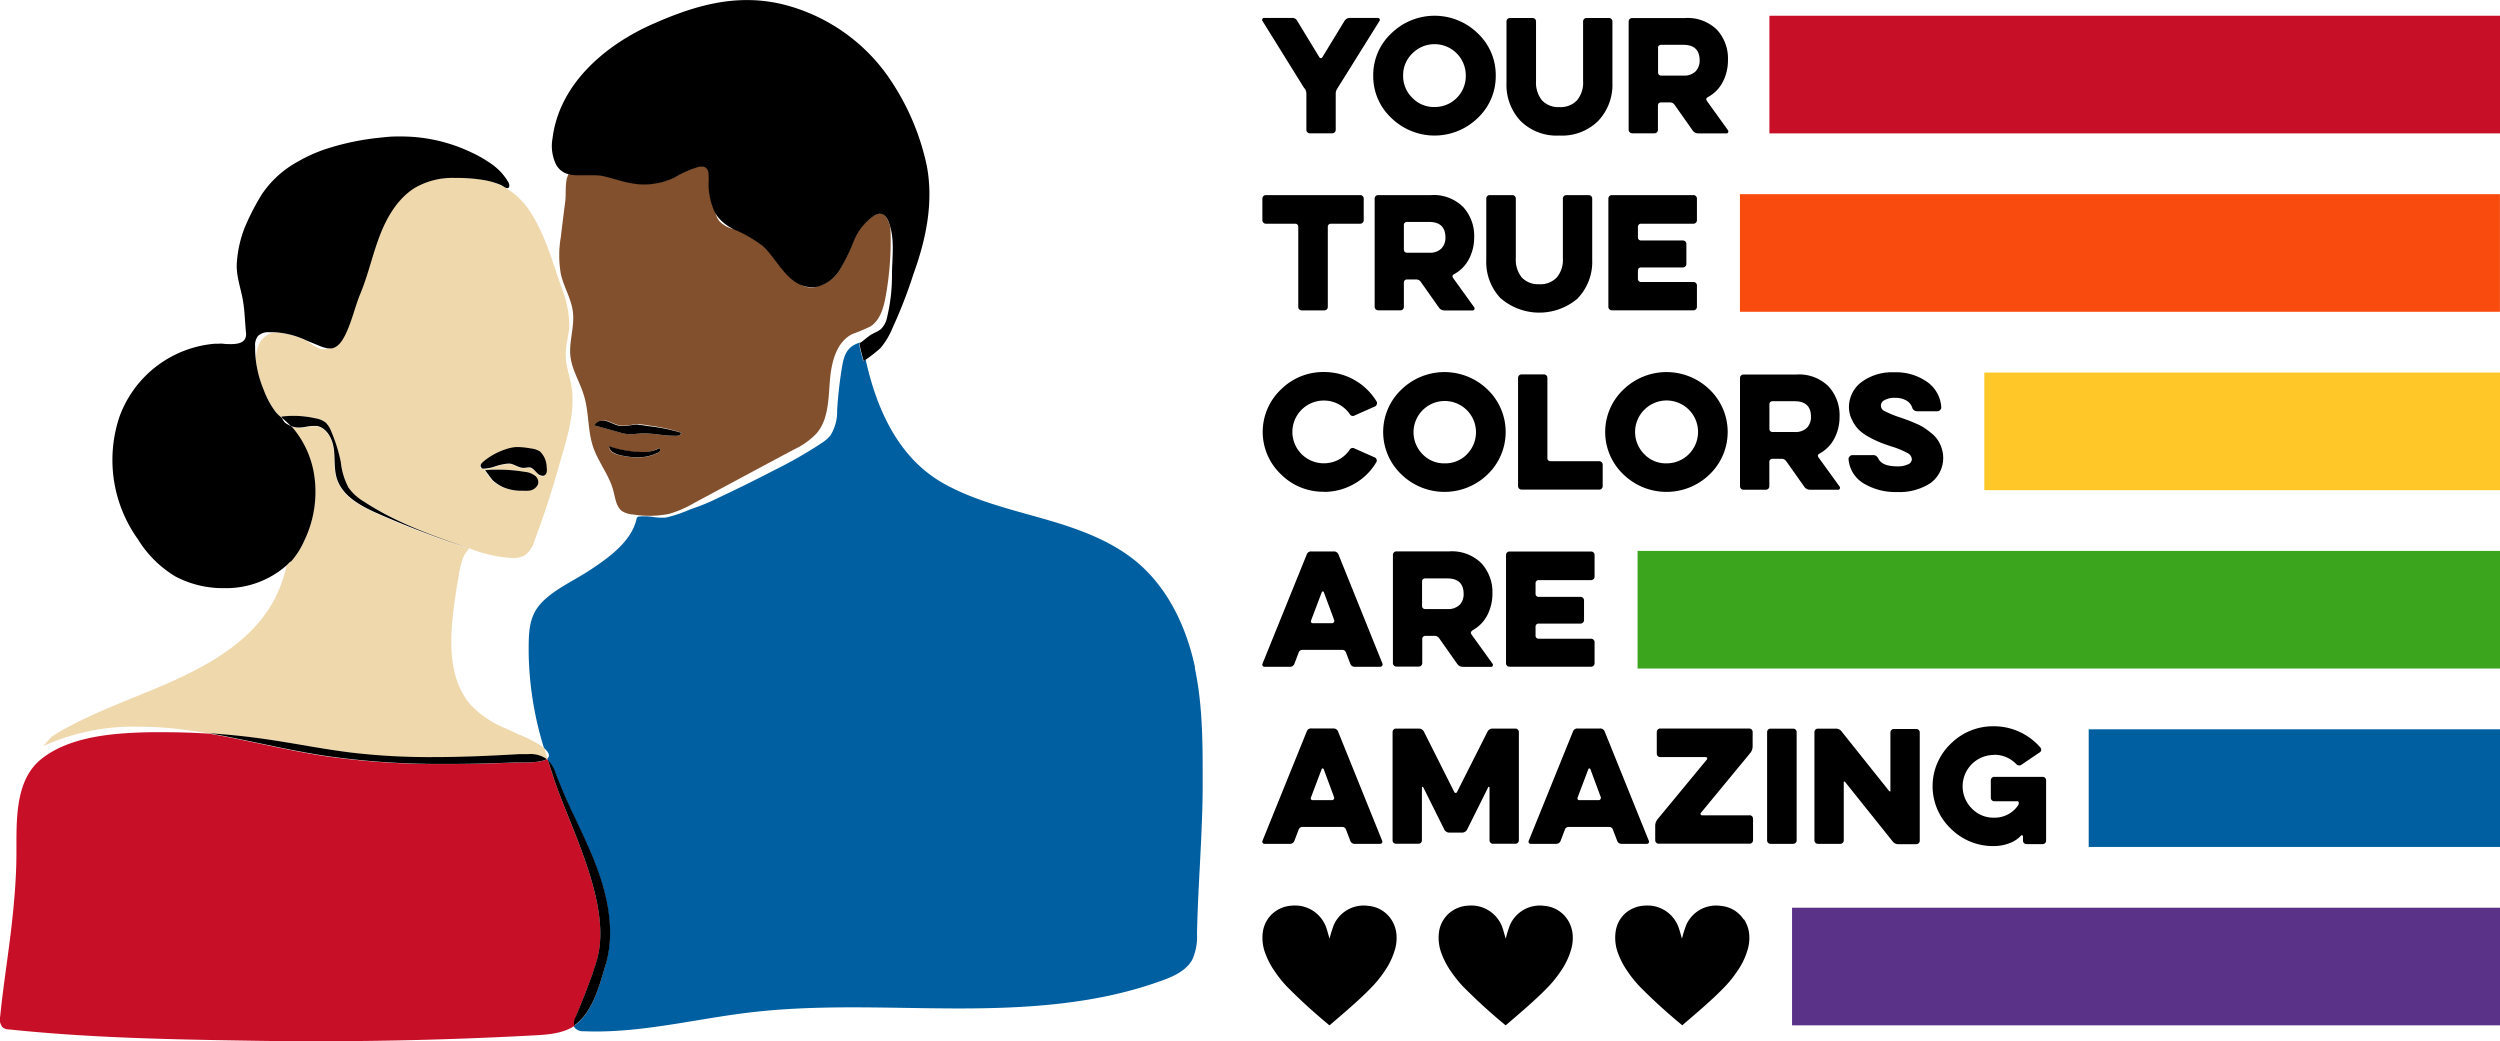<svg id="a5a7cb8d-d2df-40ad-9c58-e007c366a38d" data-name="Layer 1" xmlns="http://www.w3.org/2000/svg" viewBox="0 0 369.8 154">
  <g>
    <path d="M193,13.09a1.38,1.38,0,0,1,.24.81v5.3a.5.5,0,0,0,.15.37.51.51,0,0,0,.37.15h3.3a.5.5,0,0,0,.37-.15.51.51,0,0,0,.15-.37V13.9a1.38,1.38,0,0,1,.24-.81l6.24-10a.26.26,0,0,0,0-.3.3.3,0,0,0-.26-.14h-4.11a.92.92,0,0,0-.81.44l-3.28,5.38a.25.25,0,0,1-.44,0L191.9,3.11a.82.82,0,0,0-.79-.46H187a.29.29,0,0,0-.26.14.26.26,0,0,0,0,.3l6.21,10Z"/>
    <path d="M205.81,17.45a9.15,9.15,0,0,0,12.78,0,8.46,8.46,0,0,0,2.66-6.26,8.46,8.46,0,0,0-2.66-6.26,9.15,9.15,0,0,0-12.78,0,8.41,8.41,0,0,0-2.68,6.26A8.41,8.41,0,0,0,205.81,17.45Zm3.1-9.54a4.62,4.62,0,0,1,7.91,3.28,4.58,4.58,0,0,1-4.63,4.64,4.4,4.4,0,0,1-3.28-1.36,4.49,4.49,0,0,1-1.36-3.28A4.45,4.45,0,0,1,208.91,7.91Z"/>
    <path d="M230.65,20.05a7.59,7.59,0,0,0,5.78-2.19,7.79,7.79,0,0,0,2.08-5.6V3.18a.5.5,0,0,0-.15-.37.51.51,0,0,0-.37-.15h-3.3a.5.5,0,0,0-.37.15.51.51,0,0,0-.15.37V12a4.05,4.05,0,0,1-.9,2.84,3.33,3.33,0,0,1-2.6,1,3.3,3.3,0,0,1-2.58-1,4.16,4.16,0,0,1-.88-2.84V3.18a.5.5,0,0,0-.15-.37.51.51,0,0,0-.37-.15h-3.33a.5.5,0,0,0-.37.15.51.51,0,0,0-.15.37v9.08a7.8,7.8,0,0,0,2.06,5.61,7.58,7.58,0,0,0,5.78,2.18Z"/>
    <path d="M241.42,19.72h3.3a.5.5,0,0,0,.37-.15.51.51,0,0,0,.15-.37V15.59a.44.44,0,0,1,.44-.44H247a.8.8,0,0,1,.7.35l2.67,3.79a1,1,0,0,0,.83.44h4.18a.24.24,0,0,0,.24-.14.32.32,0,0,0,0-.3l-3.13-4.35c-.16-.25-.12-.44.13-.57a5.32,5.32,0,0,0,2.22-2.26,6.91,6.91,0,0,0,.76-3.21A6.3,6.3,0,0,0,254,4.43a6.18,6.18,0,0,0-4.76-1.76h-7.81a.5.5,0,0,0-.37.15.51.51,0,0,0-.15.37v16a.5.5,0,0,0,.15.37.51.51,0,0,0,.37.15Zm3.83-12.65a.44.44,0,0,1,.44-.44H249c1.6,0,2.41.77,2.41,2.3a2.29,2.29,0,0,1-.59,1.62,2.38,2.38,0,0,1-1.82.63h-3.3a.44.44,0,0,1-.44-.44V7.06Z"/>
    <path d="M187.25,33.09h4.35a.44.44,0,0,1,.44.44V45.39a.5.5,0,0,0,.15.37.51.51,0,0,0,.37.15h3.33a.5.5,0,0,0,.37-.15.51.51,0,0,0,.15-.37V33.53a.44.44,0,0,1,.44-.44h4.35a.5.5,0,0,0,.37-.15.51.51,0,0,0,.15-.37V29.38a.5.5,0,0,0-.15-.37.51.51,0,0,0-.37-.15H187.25a.5.5,0,0,0-.37.15.51.51,0,0,0-.15.37v3.19a.5.5,0,0,0,.15.37A.51.51,0,0,0,187.25,33.09Z"/>
    <path d="M207.51,45.76a.51.51,0,0,0,.15-.37V41.78a.44.44,0,0,1,.44-.44h1.36a.8.8,0,0,1,.7.35l2.67,3.79a1,1,0,0,0,.83.44h4.18a.24.24,0,0,0,.24-.14.32.32,0,0,0,0-.3l-3.13-4.35c-.16-.25-.12-.44.13-.57a5.32,5.32,0,0,0,2.22-2.26,6.91,6.91,0,0,0,.76-3.21,6.3,6.3,0,0,0-1.63-4.47,6.18,6.18,0,0,0-4.76-1.76h-7.81a.5.5,0,0,0-.37.15.51.51,0,0,0-.15.37v16a.5.5,0,0,0,.15.37.51.51,0,0,0,.37.15h3.3a.5.5,0,0,0,.37-.15Zm.15-12.49a.44.44,0,0,1,.44-.44h3.3c1.6,0,2.41.77,2.41,2.3a2.29,2.29,0,0,1-.59,1.62,2.38,2.38,0,0,1-1.82.63h-3.3a.44.44,0,0,1-.44-.44V33.26Z"/>
    <path d="M233.44,44.06a7.79,7.79,0,0,0,2.08-5.6V29.38a.5.5,0,0,0-.15-.37.51.51,0,0,0-.37-.15h-3.3a.5.5,0,0,0-.37.15.51.51,0,0,0-.15.37V38.2a4.05,4.05,0,0,1-.9,2.84,3.33,3.33,0,0,1-2.6,1,3.3,3.3,0,0,1-2.58-1,4.16,4.16,0,0,1-.88-2.84V29.38a.5.5,0,0,0-.15-.37.51.51,0,0,0-.37-.15h-3.33A.5.5,0,0,0,220,29a.51.51,0,0,0-.15.37v9.08a7.8,7.8,0,0,0,2.06,5.61,8.74,8.74,0,0,0,11.56,0Z"/>
    <path d="M242.41,33.22a.42.42,0,0,1,.31-.13h7.77a.5.5,0,0,0,.37-.15.51.51,0,0,0,.15-.37V29.38a.5.5,0,0,0-.15-.37.51.51,0,0,0-.37-.15H238.43a.5.5,0,0,0-.37.15.51.51,0,0,0-.15.37v16a.5.5,0,0,0,.15.37.51.51,0,0,0,.37.15h12.06a.5.5,0,0,0,.37-.15.51.51,0,0,0,.15-.37V42.23a.5.5,0,0,0-.15-.37.51.51,0,0,0-.37-.15h-7.77a.44.44,0,0,1-.44-.44V40a.44.44,0,0,1,.44-.44h6.21a.5.5,0,0,0,.37-.15.51.51,0,0,0,.15-.37V36.09a.5.5,0,0,0-.15-.37.51.51,0,0,0-.37-.15h-6.21a.44.44,0,0,1-.44-.44V33.55a.42.42,0,0,1,.13-.31Z"/>
    <path d="M195.78,72.76a9,9,0,0,0,4.56-1.2,8.77,8.77,0,0,0,3.27-3.24.42.42,0,0,0,0-.38.37.37,0,0,0-.24-.27l-3-1.33a.54.54,0,0,0-.77.24A4.47,4.47,0,0,1,198,68a4.66,4.66,0,0,1-2.19.53,4.64,4.64,0,0,1,0-9.28,4.55,4.55,0,0,1,2.19.54,4.74,4.74,0,0,1,1.64,1.43.52.52,0,0,0,.77.22l3-1.33a.45.45,0,0,0,.24-.31.42.42,0,0,0,0-.37,9.06,9.06,0,0,0-7.81-4.4,8.86,8.86,0,0,0-6.38,2.6,8.64,8.64,0,0,0,0,12.51,8.82,8.82,0,0,0,6.38,2.6Z"/>
    <path d="M220.06,57.64a9.15,9.15,0,0,0-12.78,0,8.65,8.65,0,0,0,0,12.52,9.15,9.15,0,0,0,12.78,0,8.7,8.7,0,0,0,0-12.52ZM217,67.19a4.46,4.46,0,0,1-3.3,1.35,4.4,4.4,0,0,1-3.28-1.36,4.62,4.62,0,1,1,6.58,0Z"/>
    <path d="M236.92,72.28a.51.51,0,0,0,.15-.37V68.74a.5.5,0,0,0-.15-.37.51.51,0,0,0-.37-.15h-7.22a.44.44,0,0,1-.44-.44V55.9a.5.5,0,0,0-.15-.37.51.51,0,0,0-.37-.15h-3.3a.5.5,0,0,0-.37.15.51.51,0,0,0-.15.37v16a.5.5,0,0,0,.15.37.51.51,0,0,0,.37.15h11.49a.5.5,0,0,0,.37-.15Z"/>
    <path d="M240.12,70.16a9.15,9.15,0,0,0,12.78,0,8.7,8.7,0,0,0,0-12.52,9.15,9.15,0,0,0-12.78,0,8.65,8.65,0,0,0,0,12.52Zm3.1-9.54a4.65,4.65,0,1,1,3.28,7.92,4.4,4.4,0,0,1-3.28-1.36,4.64,4.64,0,0,1,0-6.56Z"/>
    <path d="M257.9,72.44h3.3a.5.5,0,0,0,.37-.15.51.51,0,0,0,.15-.37V68.31a.44.44,0,0,1,.44-.44h1.36a.8.8,0,0,1,.7.35L266.89,72a1,1,0,0,0,.83.44h4.18a.24.24,0,0,0,.24-.14.3.3,0,0,0,0-.29L269,67.67c-.16-.25-.12-.44.13-.57a5.32,5.32,0,0,0,2.22-2.26,6.91,6.91,0,0,0,.76-3.21,6.3,6.3,0,0,0-1.63-4.47,6.18,6.18,0,0,0-4.76-1.76H257.9a.5.5,0,0,0-.37.15.51.51,0,0,0-.15.37v16a.5.5,0,0,0,.15.37.51.51,0,0,0,.37.15Zm3.83-12.65a.44.44,0,0,1,.44-.44h3.3c1.6,0,2.41.77,2.41,2.3a2.29,2.29,0,0,1-.59,1.62,2.38,2.38,0,0,1-1.82.63h-3.3a.44.44,0,0,1-.44-.44V59.78Z"/>
    <path d="M282.26,68.67a3.39,3.39,0,0,1-1.65.31c-1.43,0-2.34-.36-2.74-1.09a1.49,1.49,0,0,0-.35-.46,1,1,0,0,0-.53-.11H274a.54.54,0,0,0-.4.2.51.51,0,0,0-.16.42,4.6,4.6,0,0,0,2.22,3.56,9.12,9.12,0,0,0,5,1.28,8.37,8.37,0,0,0,4.9-1.32,4.62,4.62,0,0,0,1.63-5.22,5.16,5.16,0,0,0-.59-1.2,4.62,4.62,0,0,0-.95-1c-.41-.33-.77-.59-1.07-.79a8.26,8.26,0,0,0-1.24-.63q-.78-.34-1.17-.48l-1.12-.4a14.68,14.68,0,0,1-2.23-.91.88.88,0,0,1-.06-1.64,2.85,2.85,0,0,1,1.55-.34,3.2,3.2,0,0,1,1.67.39,1.92,1.92,0,0,1,.86,1,.75.75,0,0,0,.74.59h3a.56.56,0,0,0,.42-.2.5.5,0,0,0,.15-.42,4.93,4.93,0,0,0-2.09-3.72,8,8,0,0,0-4.89-1.42,7.61,7.61,0,0,0-4.81,1.44,4.63,4.63,0,0,0-1.86,3.85A4.16,4.16,0,0,0,274,62.2a5,5,0,0,0,1,1.41,6.83,6.83,0,0,0,1.52,1.07,15.26,15.26,0,0,0,1.64.78c.46.18,1,.38,1.72.61a12.74,12.74,0,0,1,2.27.94,1.11,1.11,0,0,1,.65.92.87.87,0,0,1-.51.74Z"/>
    <path d="M204.49,98.15,198,82.05a.7.7,0,0,0-.72-.48H194a.68.68,0,0,0-.72.48l-6.52,16.1a.38.38,0,0,0,0,.33.33.33,0,0,0,.3.15h3.72a.68.68,0,0,0,.7-.48l.61-1.6a.58.58,0,0,1,.59-.42h5.84a.58.58,0,0,1,.59.42l.61,1.6a.68.68,0,0,0,.7.48h3.72a.34.34,0,0,0,.3-.15A.32.32,0,0,0,204.49,98.15Zm-7.2-6.1a.27.27,0,0,1-.24.13h-2.87a.27.27,0,0,1-.24-.13.31.31,0,0,1,0-.28l1.58-4.18a.16.16,0,0,1,.3,0l1.55,4.18A.34.34,0,0,1,197.29,92.05Z"/>
    <path d="M217.75,93.27A5.32,5.32,0,0,0,220,91a6.91,6.91,0,0,0,.76-3.21,6.3,6.3,0,0,0-1.63-4.47,6.18,6.18,0,0,0-4.76-1.76h-7.81a.5.5,0,0,0-.37.15.51.51,0,0,0-.15.37v16a.5.5,0,0,0,.15.37.51.51,0,0,0,.37.15h3.3a.5.5,0,0,0,.37-.15.51.51,0,0,0,.15-.37V94.5a.44.44,0,0,1,.44-.44h1.36a.8.8,0,0,1,.7.35l2.67,3.79a1,1,0,0,0,.83.44h4.18a.24.24,0,0,0,.24-.14.3.3,0,0,0,0-.29l-3.13-4.35c-.16-.25-.12-.44.13-.57Zm-1.84-3.81a2.38,2.38,0,0,1-1.82.63h-3.3a.44.44,0,0,1-.44-.44V86a.44.44,0,0,1,.44-.44h3.3c1.6,0,2.41.77,2.41,2.3a2.29,2.29,0,0,1-.59,1.62Z"/>
    <path d="M227.27,85.94a.42.42,0,0,1,.31-.13h7.77a.5.5,0,0,0,.37-.15.51.51,0,0,0,.15-.37V82.1a.5.5,0,0,0-.15-.37.51.51,0,0,0-.37-.15H223.29a.5.5,0,0,0-.37.15.51.51,0,0,0-.15.37v16a.5.5,0,0,0,.15.37.51.51,0,0,0,.37.15h12.06a.5.5,0,0,0,.37-.15.51.51,0,0,0,.15-.37V95a.5.5,0,0,0-.15-.37.51.51,0,0,0-.37-.15h-7.77a.44.44,0,0,1-.44-.44V92.68a.44.44,0,0,1,.44-.44h6.21a.5.5,0,0,0,.37-.15.51.51,0,0,0,.15-.37V88.81a.5.5,0,0,0-.15-.37.51.51,0,0,0-.37-.15h-6.21a.44.44,0,0,1-.44-.44V86.27a.42.42,0,0,1,.13-.31Z"/>
    <path d="M197.27,107.75H194a.68.68,0,0,0-.72.48l-6.52,16.11a.38.38,0,0,0,0,.33.33.33,0,0,0,.3.15h3.72a.68.68,0,0,0,.7-.48l.61-1.6a.58.58,0,0,1,.59-.42h5.84a.58.58,0,0,1,.59.42l.61,1.6a.68.68,0,0,0,.7.48h3.72a.34.34,0,0,0,.3-.15.32.32,0,0,0,0-.33l-6.5-16.1a.7.7,0,0,0-.72-.48Zm0,10.48a.27.27,0,0,1-.24.13h-2.87a.27.27,0,0,1-.24-.13.31.31,0,0,1,0-.28l1.58-4.18a.16.16,0,0,1,.3,0l1.55,4.18A.34.34,0,0,1,197.29,118.23Z"/>
    <path d="M214.43,123.16h1.82a.84.84,0,0,0,.77-.46l3.11-6.24c0-.06.05-.08.11-.07a.1.1,0,0,1,.09.11v7.79a.5.5,0,0,0,.15.37.51.51,0,0,0,.37.15h3.3a.5.5,0,0,0,.37-.15.51.51,0,0,0,.15-.37v-16a.5.5,0,0,0-.15-.37.51.51,0,0,0-.37-.15H220.8a.84.84,0,0,0-.77.46l-4.51,8.93a.2.2,0,0,1-.2.13.21.21,0,0,1-.2-.13l-4.49-8.93a.84.84,0,0,0-.77-.46h-3.35a.5.5,0,0,0-.37.15.51.51,0,0,0-.15.37v16a.5.5,0,0,0,.15.37.51.51,0,0,0,.37.15h3.3a.5.5,0,0,0,.37-.15.51.51,0,0,0,.15-.37V116.5a.1.1,0,0,1,.08-.11c.05,0,.09,0,.12.07l3.11,6.24a.84.84,0,0,0,.77.46Z"/>
    <path d="M239.87,124.82h3.72a.32.32,0,0,0,.29-.15.32.32,0,0,0,0-.33l-6.5-16.1a.7.7,0,0,0-.72-.48h-3.28a.68.68,0,0,0-.72.48l-6.52,16.1a.38.38,0,0,0,0,.33.33.33,0,0,0,.3.15h3.72a.68.68,0,0,0,.7-.48l.61-1.6a.58.58,0,0,1,.59-.42H238a.58.58,0,0,1,.59.42l.61,1.6a.68.68,0,0,0,.7.48Zm-3.15-6.59a.27.27,0,0,1-.24.13h-2.87a.27.27,0,0,1-.24-.13.31.31,0,0,1,0-.28l1.58-4.18a.16.16,0,0,1,.3,0l1.55,4.18A.34.34,0,0,1,236.72,118.23Z"/>
    <path d="M258.76,120.6h-7a.2.2,0,0,1-.19-.12.17.17,0,0,1,0-.21l7.35-8.91a1.54,1.54,0,0,0,.33-.94v-2.14a.5.5,0,0,0-.15-.37.51.51,0,0,0-.37-.15H245.59a.5.5,0,0,0-.37.15.51.51,0,0,0-.15.37v3.19a.5.5,0,0,0,.15.37.51.51,0,0,0,.37.15h6.72a.2.2,0,0,1,.19.11.2.2,0,0,1,0,.22l-7.33,8.88a1.54,1.54,0,0,0-.33.94v2.14a.5.5,0,0,0,.15.37.51.51,0,0,0,.37.15h13.43a.5.5,0,0,0,.37-.15.51.51,0,0,0,.15-.37v-3.17a.5.5,0,0,0-.15-.37.51.51,0,0,0-.37-.15Z"/>
    <path d="M265.61,124.67a.51.51,0,0,0,.15-.37v-16a.5.5,0,0,0-.15-.37.51.51,0,0,0-.37-.15h-3.33a.5.5,0,0,0-.37.15.51.51,0,0,0-.15.37v16a.5.5,0,0,0,.15.37.51.51,0,0,0,.37.15h3.33A.5.5,0,0,0,265.61,124.67Z"/>
    <path d="M272.21,124.82a.5.5,0,0,0,.37-.15.51.51,0,0,0,.15-.37v-8.56a.31.31,0,0,1,0-.12.1.1,0,0,1,.11,0,.14.14,0,0,1,.11.08l7,8.75a1,1,0,0,0,.85.42h2.65a.5.5,0,0,0,.37-.15.51.51,0,0,0,.15-.37v-16a.5.5,0,0,0-.15-.37.51.51,0,0,0-.37-.15h-3.3a.5.5,0,0,0-.37.15.51.51,0,0,0-.15.37v8.58a.31.31,0,0,1,0,.12.1.1,0,0,1-.11,0,.14.14,0,0,1-.11-.08l-7-8.77a1,1,0,0,0-.85-.42h-2.65a.5.5,0,0,0-.37.15.51.51,0,0,0-.15.37v16a.5.5,0,0,0,.15.37.51.51,0,0,0,.37.15Z"/>
    <path d="M294.93,111.65a4.46,4.46,0,0,1,3.3,1.36.58.58,0,0,0,.81.09l2.69-1.82a.41.41,0,0,0,.2-.32.52.52,0,0,0-.11-.38,9.11,9.11,0,0,0-3.07-2.31,9,9,0,0,0-3.82-.84,8.85,8.85,0,0,0-6.39,2.6,8.67,8.67,0,0,0,0,12.52,8.81,8.81,0,0,0,6.39,2.6,6.38,6.38,0,0,0,2.3-.42,4.33,4.33,0,0,0,1.75-1.16.12.12,0,0,1,.16,0,.13.13,0,0,1,.1.14v.63a.5.5,0,0,0,.15.37.51.51,0,0,0,.37.15h2.38a.5.5,0,0,0,.37-.15.51.51,0,0,0,.15-.37v-8.91a.5.5,0,0,0-.15-.37.51.51,0,0,0-.37-.15H295a.5.5,0,0,0-.37.15.51.51,0,0,0-.15.37V118a.5.5,0,0,0,.15.37.51.51,0,0,0,.37.15h3.39a.19.19,0,0,1,.22.22v.07a.58.58,0,0,1-.13.37,4.19,4.19,0,0,1-3.52,1.77,4.42,4.42,0,0,1-3.29-1.36,4.64,4.64,0,0,1,3.29-7.92Z"/>
    <path d="M205.79,136a4.49,4.49,0,0,0-3.37-2,4.82,4.82,0,0,0-5.13,2.84,16.82,16.82,0,0,0-.62,2c-.22-.67-.36-1.34-.61-1.94a5,5,0,0,0-1.05-1.54,4.87,4.87,0,0,0-3.85-1.4,4.67,4.67,0,0,0-2.93,1.18,4.52,4.52,0,0,0-1.41,2.57,6.5,6.5,0,0,0,.37,3.38,11.76,11.76,0,0,0,1.38,2.61,17.48,17.48,0,0,0,1.78,2.22,81.76,81.76,0,0,0,6.31,5.75c1.9-1.64,3.83-3.25,5.6-5,.44-.44.88-.88,1.29-1.36a15.64,15.64,0,0,0,1.15-1.5,10.93,10.93,0,0,0,1.7-3.57,6.11,6.11,0,0,0,.13-2.33,4.9,4.9,0,0,0-.73-1.9Z"/>
    <path d="M231.85,136a4.49,4.49,0,0,0-3.37-2,4.82,4.82,0,0,0-5.13,2.84,16.82,16.82,0,0,0-.62,2c-.22-.67-.36-1.34-.61-1.94a5,5,0,0,0-1.05-1.54,4.87,4.87,0,0,0-3.85-1.4,4.67,4.67,0,0,0-2.93,1.18,4.52,4.52,0,0,0-1.41,2.57,6.5,6.5,0,0,0,.37,3.38,11.76,11.76,0,0,0,1.38,2.61,17.48,17.48,0,0,0,1.78,2.22,81.76,81.76,0,0,0,6.31,5.75c1.9-1.64,3.83-3.25,5.6-5,.44-.44.88-.88,1.29-1.36a15.64,15.64,0,0,0,1.15-1.5,10.93,10.93,0,0,0,1.7-3.57,6.11,6.11,0,0,0,.13-2.33,4.9,4.9,0,0,0-.73-1.9Z"/>
    <path d="M257.92,136a4.49,4.49,0,0,0-3.37-2,4.82,4.82,0,0,0-5.13,2.84,16.82,16.82,0,0,0-.62,2c-.22-.67-.36-1.34-.61-1.94a5,5,0,0,0-1.05-1.54,4.87,4.87,0,0,0-3.85-1.4,4.67,4.67,0,0,0-2.93,1.18A4.52,4.52,0,0,0,239,137.7a6.5,6.5,0,0,0,.37,3.38,11.76,11.76,0,0,0,1.38,2.61,17.48,17.48,0,0,0,1.78,2.22,81.76,81.76,0,0,0,6.31,5.75c1.9-1.64,3.83-3.25,5.6-5,.44-.44.88-.88,1.29-1.36a15.64,15.64,0,0,0,1.15-1.5,10.93,10.93,0,0,0,1.7-3.57,6.11,6.11,0,0,0,.13-2.33,4.9,4.9,0,0,0-.73-1.9Z"/>
    <rect x="261.73" y="2.33" width="108.07" height="17.4" fill="#c80f28"/>
    <rect x="257.37" y="28.72" width="112.42" height="17.4" fill="#fa4b0f"/>
    <rect x="293.52" y="55.11" width="76.28" height="17.4" fill="#ffc828"/>
    <rect x="242.23" y="81.49" width="127.57" height="17.4" fill="#3ca51e"/>
    <rect x="308.96" y="107.88" width="60.84" height="17.4" fill="#005fa0"/>
    <rect x="265.08" y="134.27" width="104.72" height="17.4" fill="#5a3287"/>
  </g>
  <g>
    <path d="M176.77,98.73c-1.24-5.83-3.88-11.53-8.4-15.42-3.94-3.37-9-5.14-14-6.57s-10.1-2.64-14.64-5.14c-6.79-3.74-10.05-11-11.68-18.41h0l-.34.25a23.39,23.39,0,0,1-.64-2.62l.29-.19c-2,.52-2.5,1.78-2.81,3.67a61.75,61.75,0,0,0-.72,6.37,6.68,6.68,0,0,1-1,3.75,5.67,5.67,0,0,1-1.34,1.15,65.1,65.1,0,0,1-7,4q-4.1,2.13-8.28,4.09a29.77,29.77,0,0,1-4,1.64,20.62,20.62,0,0,1-3.67,1.25,8.44,8.44,0,0,1-1.94-.08,8.84,8.84,0,0,0-2-.07.53.53,0,0,0-.34.13.47.47,0,0,0-.11.26c-.76,3.41-4.4,5.92-7.15,7.71-2.31,1.5-5.14,2.74-7,4.77s-1.79,4.52-1.8,7.24a49.91,49.91,0,0,0,2.26,14.13c.87.78.89,1.27.47,1.59a1.87,1.87,0,0,1,.07.22,5,5,0,0,1,1.18,2c.35,1,.74,1.92,1.15,2.87,1.56,3.61,3.42,7.1,4.83,10.79,1.77,4.64,2.78,9.81,1.41,14.58-.86,2.95-1.87,6.95-4.45,8.9l-.23.17a.78.78,0,0,0,.14.29,1.61,1.61,0,0,0,1.3.49c8.26.35,16.4-1.81,24.62-2.78,10.17-1.21,20.47-.6,30.72-.59s20.67-.62,30.3-4.16c1.71-.62,3.52-1.46,4.4-3.07a8.28,8.28,0,0,0,.69-3.8c.15-7.26.79-14.3.84-21.56,0-6,.07-12-1.17-17.8Z" fill="#005fa0"/>
    <path d="M130.18,31.62h-.1a1.56,1.56,0,0,0-.84.3,8.08,8.08,0,0,0-3,3.75A27.23,27.23,0,0,1,124.15,40,5.58,5.58,0,0,1,121,42.34h0a2.83,2.83,0,0,1-.75.18,3.17,3.17,0,0,1-2-.54h0c-2.24-1.11-3.57-4-5.31-5.6a19.11,19.11,0,0,0-4.31-2.48h0a4,4,0,0,1-2.2-1.17,3,3,0,0,1-.61-1.36h0a9.64,9.64,0,0,1-.93-4.78c0-1.07,0-2-1-2a1.17,1.17,0,0,0-.36,0,15,15,0,0,0-3.72,1.62,10.63,10.63,0,0,1-4.47,1,12.22,12.22,0,0,1-1.35-.08c-1.59-.21-3.11-.79-4.68-1.15a6.16,6.16,0,0,0-1.38-.13c-.38,0-.77,0-1.15,0s-.77,0-1.16,0a5.71,5.71,0,0,1-1.45-.16,2.07,2.07,0,0,0-.15.25c-.47.92-.27,2.77-.4,3.78-.23,1.77-.45,3.55-.66,5.33a16,16,0,0,0,0,5.48c.43,1.91,1.54,3.64,1.78,5.59.28,2.22-.63,4.46-.35,6.68.25,2,1.44,3.81,2,5.76.75,2.46.52,5.15,1.36,7.59.78,2.28,2.43,4.21,3,6.54.28,1.06.4,2.3,1.29,2.93a3.57,3.57,0,0,0,1.67.49,14.81,14.81,0,0,0,5.27-.1,16.32,16.32,0,0,0,3.74-1.63c4.92-2.64,9.82-5.28,14.74-7.9a11.11,11.11,0,0,0,3.29-2.33c1.77-2,1.79-5,2-7.74s.91-5.78,3.33-7a27.33,27.33,0,0,0,2.67-1.12c1.44-.92,1.95-2.76,2.26-4.44a46.41,46.41,0,0,0,.7-10.19,8.06,8.06,0,0,0-.3-.91c-.22-.55-.6-1.13-1.2-1.19ZM97.3,67a6.57,6.57,0,0,1-3,.66,11.15,11.15,0,0,1-2.44-.29A3.62,3.62,0,0,1,90.72,67a1.35,1.35,0,0,1-.67-.94,17.17,17.17,0,0,0,5.18.83h0A5.29,5.29,0,0,0,97,66.52a1.46,1.46,0,0,1,.45-.18.22.22,0,0,1,.18.11c.14.24-.18.45-.35.54Zm2.81-2.54h-.32a21.09,21.09,0,0,1-2.25-.17,19,19,0,0,0-2.26-.18H95c-.58,0-1.17.12-1.74.12H93a6.77,6.77,0,0,1-1.39-.3l-3.62-1a1.23,1.23,0,0,1,1.24-.7,2.34,2.34,0,0,1,.47,0c.65.17,1.24.55,1.9.68a2.32,2.32,0,0,0,.59.06,8.51,8.51,0,0,0,1.11-.11,7,7,0,0,1,1.11-.11h0a7.22,7.22,0,0,1,1.32.16A26.08,26.08,0,0,1,100.77,64c0,.28-.35.44-.64.45Z" fill="#82502d"/>
    <path d="M127.75,53.43l.34-.25h0a21.36,21.36,0,0,0,2.15-1.69A11.08,11.08,0,0,0,132,48.56a70.17,70.17,0,0,0,3.11-8c1.85-5.1,3-10.52,2-15.94a36.13,36.13,0,0,0-5.44-12.86l-.2-.3a27,27,0,0,0-15-10.64,22.24,22.24,0,0,0-6-.81c-4.76,0-9.31,1.5-13.93,3.55-7,3.09-13.82,8.86-14.81,16.91a6.28,6.28,0,0,0,.53,3.88,2.9,2.9,0,0,0,1.85,1.43h0a5.71,5.71,0,0,0,1.45.15c.38,0,.77,0,1.16,0s.78,0,1.15,0a6.27,6.27,0,0,1,1.38.13c1.56.36,3.09.93,4.68,1.14a10.2,10.2,0,0,0,1.35.09,10.6,10.6,0,0,0,4.47-1,15,15,0,0,1,3.72-1.63l.36,0c1,0,1,.92,1,2a9.69,9.69,0,0,0,.92,4.77h0a5.37,5.37,0,0,0,.62.88,7.4,7.4,0,0,0,2.21,1.64h0a19,19,0,0,1,4.31,2.49c1.74,1.63,3.07,4.5,5.31,5.6h0a4.47,4.47,0,0,0,2,.45h0a4.15,4.15,0,0,0,.78-.09h0A5.64,5.64,0,0,0,124.17,40a26.87,26.87,0,0,0,2.13-4.34,8.24,8.24,0,0,1,3-3.75,1.76,1.76,0,0,1,.84-.29h.1c.6.05,1,.63,1.2,1.18a7.6,7.6,0,0,1,.3.92h0c.55,2.14.23,4.57.2,6.73A26.17,26.17,0,0,1,131.2,47a3.2,3.2,0,0,1-.92,1.7c-.46.38-1.08.56-1.57.9s-.85.67-1.3,1h0l-.29.2a23.27,23.27,0,0,0,.64,2.61Z"/>
    <path d="M94.36,62.8h0a8.34,8.34,0,0,0-1.11.11,7.07,7.07,0,0,1-1.11.11,3,3,0,0,1-.6-.05c-.66-.14-1.24-.53-1.89-.69a2.42,2.42,0,0,0-.47-.05,1.23,1.23,0,0,0-1.24.7l3.61,1a7,7,0,0,0,1.4.3h.31c.58,0,1.17-.11,1.74-.12h.27a19,19,0,0,1,2.26.18,18.62,18.62,0,0,0,2.25.17h.32c.29,0,.62-.16.64-.45a26.22,26.22,0,0,0-5.07-1,7.46,7.46,0,0,0-1.32-.17Z"/>
    <path d="M97.48,66.35c-.15,0-.33.15-.45.18a5.29,5.29,0,0,1-1.77.33h0A16.86,16.86,0,0,1,90.06,66a1.4,1.4,0,0,0,.67.94,3.72,3.72,0,0,0,1.11.41,11.08,11.08,0,0,0,2.44.29,6.57,6.57,0,0,0,3-.66c.17-.08.49-.29.35-.54a.21.21,0,0,0-.18-.11Z"/>
    <path d="M67.47,26.28h-.23a11.12,11.12,0,0,0-6,1.49c-2.52,1.61-4.1,4.35-5.17,7.13s-1.69,5.74-2.84,8.5c-.83,2-1.25,4.16-2.26,6.15-.43.83-1,1.74-1.93,1.93a1.58,1.58,0,0,1-.38.05h-.22c-.75.4-1.84-.22-2.6-.78a5.15,5.15,0,0,0-.45-.32,13.25,13.25,0,0,0-4.84-1.28,3.41,3.41,0,0,0-2,1.32,5,5,0,0,0-.62,3.35l.06.49a16.39,16.39,0,0,0,1,3.37A12.65,12.65,0,0,0,40.85,61a8.44,8.44,0,0,0,.87.82l-.09-.2a15.36,15.36,0,0,1,1.79-.11,14.87,14.87,0,0,1,3.26.36,3.31,3.31,0,0,1,1.49.63A3.57,3.57,0,0,1,49,63.83a22.91,22.91,0,0,1,1.41,4.56,10.39,10.39,0,0,0,1.14,3.78,7.6,7.6,0,0,0,2.31,2.06A66.35,66.35,0,0,0,68.77,80.9c.22.08.44.16.66.22h0l.36.13a20.13,20.13,0,0,0,5.95,1.29,3.54,3.54,0,0,0,1.88-.39,4.12,4.12,0,0,0,1.47-2.25q2.11-5.61,3.71-11.4c1-3.46,2.2-7.11,1.82-10.73-.19-1.78-.93-3.48-.94-5.27,0-1.45.46-2.86.53-4.3A15.71,15.71,0,0,0,83,42.38c-1.39-4-2.54-8.3-5.07-11.77a10.67,10.67,0,0,0-5.23-3.75,8.63,8.63,0,0,0-.91-.22,21.8,21.8,0,0,0-4.34-.36Zm12,45.3a1.6,1.6,0,0,1-1.43,1q-.41,0-.84,0a7,7,0,0,1-2.94-.54,6.08,6.08,0,0,1-1.5-1c-.14-.13-1.13-1.5-1.14-1.5h0c.68-.06,1.36-.08,2-.08a23.26,23.26,0,0,1,3.82.32,3.37,3.37,0,0,1,1.43.48,1.27,1.27,0,0,1,.56,1.31Zm-4.84-5a6.12,6.12,0,0,1,1.58-.35h.39a10.26,10.26,0,0,1,1.83.21,3.11,3.11,0,0,1,1.33.43,3.27,3.27,0,0,1,1,2.31c.07.45.08,1-.33,1.24a.63.63,0,0,1-.27.06A1.24,1.24,0,0,1,79.4,70a2.21,2.21,0,0,0-1-.79l-.22,0c-.24,0-.48.07-.72.07h0c-.7,0-1.29-.5-2-.63l-.4,0a8.09,8.09,0,0,0-2.07.49,6.42,6.42,0,0,1-1.42.25.81.81,0,0,1-.41-.08c-.41-.31.07-.73.33-1a10,10,0,0,1,3.15-1.73Z" fill="#eed8ac"/>
    <path d="M71.19,69.24a.76.76,0,0,0,.41.08A6.42,6.42,0,0,0,73,69.07a8.76,8.76,0,0,1,2.07-.49l.4,0c.68.13,1.27.63,2,.63h0c.24,0,.48-.07.72-.07a.78.78,0,0,1,.22,0c.42.1.69.49,1,.79a1.26,1.26,0,0,0,.85.45.6.6,0,0,0,.27-.06c.41-.22.4-.79.33-1.24a3.27,3.27,0,0,0-1-2.31,3.11,3.11,0,0,0-1.33-.43,11.4,11.4,0,0,0-1.83-.21h-.39a6.22,6.22,0,0,0-1.58.35,10,10,0,0,0-3.15,1.73c-.27.22-.74.65-.33,1Z"/>
    <path d="M79,70.27a3,3,0,0,0-1.43-.48,23.26,23.26,0,0,0-3.82-.32c-.69,0-1.37,0-2,.08h0s1,1.37,1.14,1.5a6.27,6.27,0,0,0,1.5,1,7,7,0,0,0,2.94.54,7.77,7.77,0,0,0,.84,0,1.64,1.64,0,0,0,1.43-1A1.24,1.24,0,0,0,79,70.27Z"/>
    <path d="M52.27,111.41a98.77,98.77,0,0,0,11.79.64c4.26,0,8.52-.2,12.77-.44.46,0,.88,0,1.27,0a4.18,4.18,0,0,1,2.78.73l.09-.06c-.16-.53-.31-1.06-.47-1.6l-.24-.2a17.1,17.1,0,0,0-3.55-1.85c-.64-.31-1.29-.6-1.94-.9a14.59,14.59,0,0,1-5.28-3.61c-3.09-3.74-3-9.12-2.4-13.93.2-1.58.43-3.16.71-4.74a17.46,17.46,0,0,1,.6-2.67,4.06,4.06,0,0,1,1-1.62,133.24,133.24,0,0,1-13.94-5.31c-2.34-1.08-4.84-2.48-5.65-4.94-.48-1.43-.28-3-.48-4.47s-1-3.12-2.51-3.38a3.71,3.71,0,0,0-.47,0,5.57,5.57,0,0,0-1.07.12,8.25,8.25,0,0,1-1.09.12h-.12A3,3,0,0,1,43,63l.26.28a14.5,14.5,0,0,1,3.09,6.45A16.76,16.76,0,0,1,45,80a12.08,12.08,0,0,1-2,3.11,8.11,8.11,0,0,1-.59.58c-.21.82-.44,1.64-.72,2.44-2.51,7.3-9.2,11.45-15.89,14.5-3.48,1.58-7.08,2.92-10.59,4.45-1.73.76-3.44,1.54-5.1,2.44a22.21,22.21,0,0,0-2.35,1.38c-.38.27-1.29,1.45-1.43,1.5a32.11,32.11,0,0,1,14.1-2.91,53.78,53.78,0,0,1,6.72.44c1.28.16,2.56.35,3.82.57,2.67.17,5.34.44,8,.81,4.46.63,8.88,1.54,13.36,2.08Z" fill="#eed8ac"/>
    <path d="M68.78,80.89c-5.17-1.76-10.33-3.69-14.91-6.67a7.57,7.57,0,0,1-2.3-2.06,10.21,10.21,0,0,1-1.15-3.78A22.91,22.91,0,0,0,49,63.82a3.7,3.7,0,0,0-.83-1.32,3.29,3.29,0,0,0-1.49-.62,15,15,0,0,0-3.26-.37,15.36,15.36,0,0,0-1.79.11l.09.21A16,16,0,0,1,43,63a3,3,0,0,0,1.08.24h.12a5.77,5.77,0,0,0,1.09-.12A6.61,6.61,0,0,1,46.4,63l.46,0c1.48.27,2.32,1.89,2.52,3.38s0,3,.47,4.47c.8,2.45,3.31,3.87,5.65,4.94a140.35,140.35,0,0,0,13.94,5.32h0c-.22-.08-.44-.16-.66-.22Z"/>
    <path d="M43,83.12A11.92,11.92,0,0,0,45,80a16.62,16.62,0,0,0,1.38-10.29,14.19,14.19,0,0,0-3.09-6.45A2.27,2.27,0,0,0,43,63a4.13,4.13,0,0,1-.86-.49,3,3,0,0,1-.44-.68,9.68,9.68,0,0,1-.87-.82A12.83,12.83,0,0,1,39,57.65a16.3,16.3,0,0,1-1-3.36h0a15,15,0,0,1-.26-3.06,2.17,2.17,0,0,1,.44-1.55,2.2,2.2,0,0,1,1.52-.54l.66,0h.23a12.85,12.85,0,0,1,4.84,1.27h0l2,.82a5.27,5.27,0,0,0,1.08.3h.22a1.65,1.65,0,0,0,.38,0c.93-.2,1.5-1.09,1.93-1.93,1-2,1.43-4.13,2.26-6.15,1.15-2.76,1.78-5.71,2.84-8.5s2.65-5.53,5.17-7.13a11.11,11.11,0,0,1,6-1.5h.23a23.41,23.41,0,0,1,4.34.37c.31.06.61.13.92.22h0a12.16,12.16,0,0,1,1.24.43c.22.08.72.49,1,.49.16,0,.27-.09.3-.32a1.19,1.19,0,0,0-.24-.71A8.66,8.66,0,0,0,74,25.36a11.6,11.6,0,0,0-1.08-.95,19.54,19.54,0,0,0-3.48-2,24,24,0,0,0-10.38-2.22h-.57l.06,0c-.74,0-1.46.08-2.2.16a38.13,38.13,0,0,0-7.51,1.49A22.29,22.29,0,0,0,44,23.94a15.17,15.17,0,0,0-5.27,4.8,35.68,35.68,0,0,0-2.53,4.92,17.2,17.2,0,0,0-1.15,5c-.19,1.85.47,3.65.82,5.44s.34,3.41.52,5.1c.14,1.43-1,1.7-2.23,1.7-.38,0-.75,0-1.11-.05s-.71,0-1,0h-.33A16.47,16.47,0,0,0,17.66,61.68a20.13,20.13,0,0,0,2.75,18.1A16.39,16.39,0,0,0,26,85.3,15.11,15.11,0,0,0,33.15,87a13.56,13.56,0,0,0,9.23-3.36l.6-.59Z"/>
    <path d="M85.15,150.46c1.12-2.72,2.3-5.59,3.13-8.37,2.36-8-3.79-19.31-6.32-26.82-.31-.93-.62-1.88-.91-2.82,0-.06-.11-.1-.16-.15-1,.58-3.5.47-4.44.5-3.16.11-6.34.21-9.51.22H65.83A118.17,118.17,0,0,1,48,111.84c-5.73-.88-11.36-2.33-17.07-3.32-2.18-.13-4.35-.21-6.53-.21-.73,0-1.45,0-2.18,0-5.23.11-11.79.54-16.08,3.94s-3.62,10.15-3.72,15c-.06,3.37-.37,6.72-.75,10.07-.51,4.33-1.2,8.63-1.64,13A1.84,1.84,0,0,0,.42,152a1.77,1.77,0,0,0,1,.28c11.89,1.25,23.74,1.47,35.69,1.66,3.25.06,6.52.08,9.78.08q16.08,0,32.15-.87c2.06-.11,4.25-.27,6-1.44a2.18,2.18,0,0,1,.22-1.26Z" fill="#c80f28"/>
    <path d="M89.61,142.66c1.38-4.77.36-9.93-1.41-14.58-1.4-3.69-3.25-7.17-4.83-10.79-.4-1-.8-1.91-1.15-2.87a4.91,4.91,0,0,0-1.18-2h0c.3.94.61,1.89.91,2.82,2.53,7.51,8.68,18.81,6.32,26.82-.83,2.79-2,5.65-3.13,8.37a2.18,2.18,0,0,0-.22,1.26h0l.23-.16c2.57-1.95,3.59-5.95,4.45-8.9Z"/>
    <path d="M65.82,113h1.11c3.17,0,6.35-.11,9.51-.22,1,0,3.49.08,4.44-.49a4.13,4.13,0,0,0-2.78-.74c-.39,0-.81,0-1.27,0-4.25.25-8.51.44-12.77.44a98.76,98.76,0,0,1-11.79-.63c-4.48-.53-8.9-1.46-13.36-2.08-2.65-.38-5.32-.64-8-.82,5.71,1,11.34,2.44,17.07,3.32A116.88,116.88,0,0,0,65.82,113Z"/>
  </g>
</svg>
